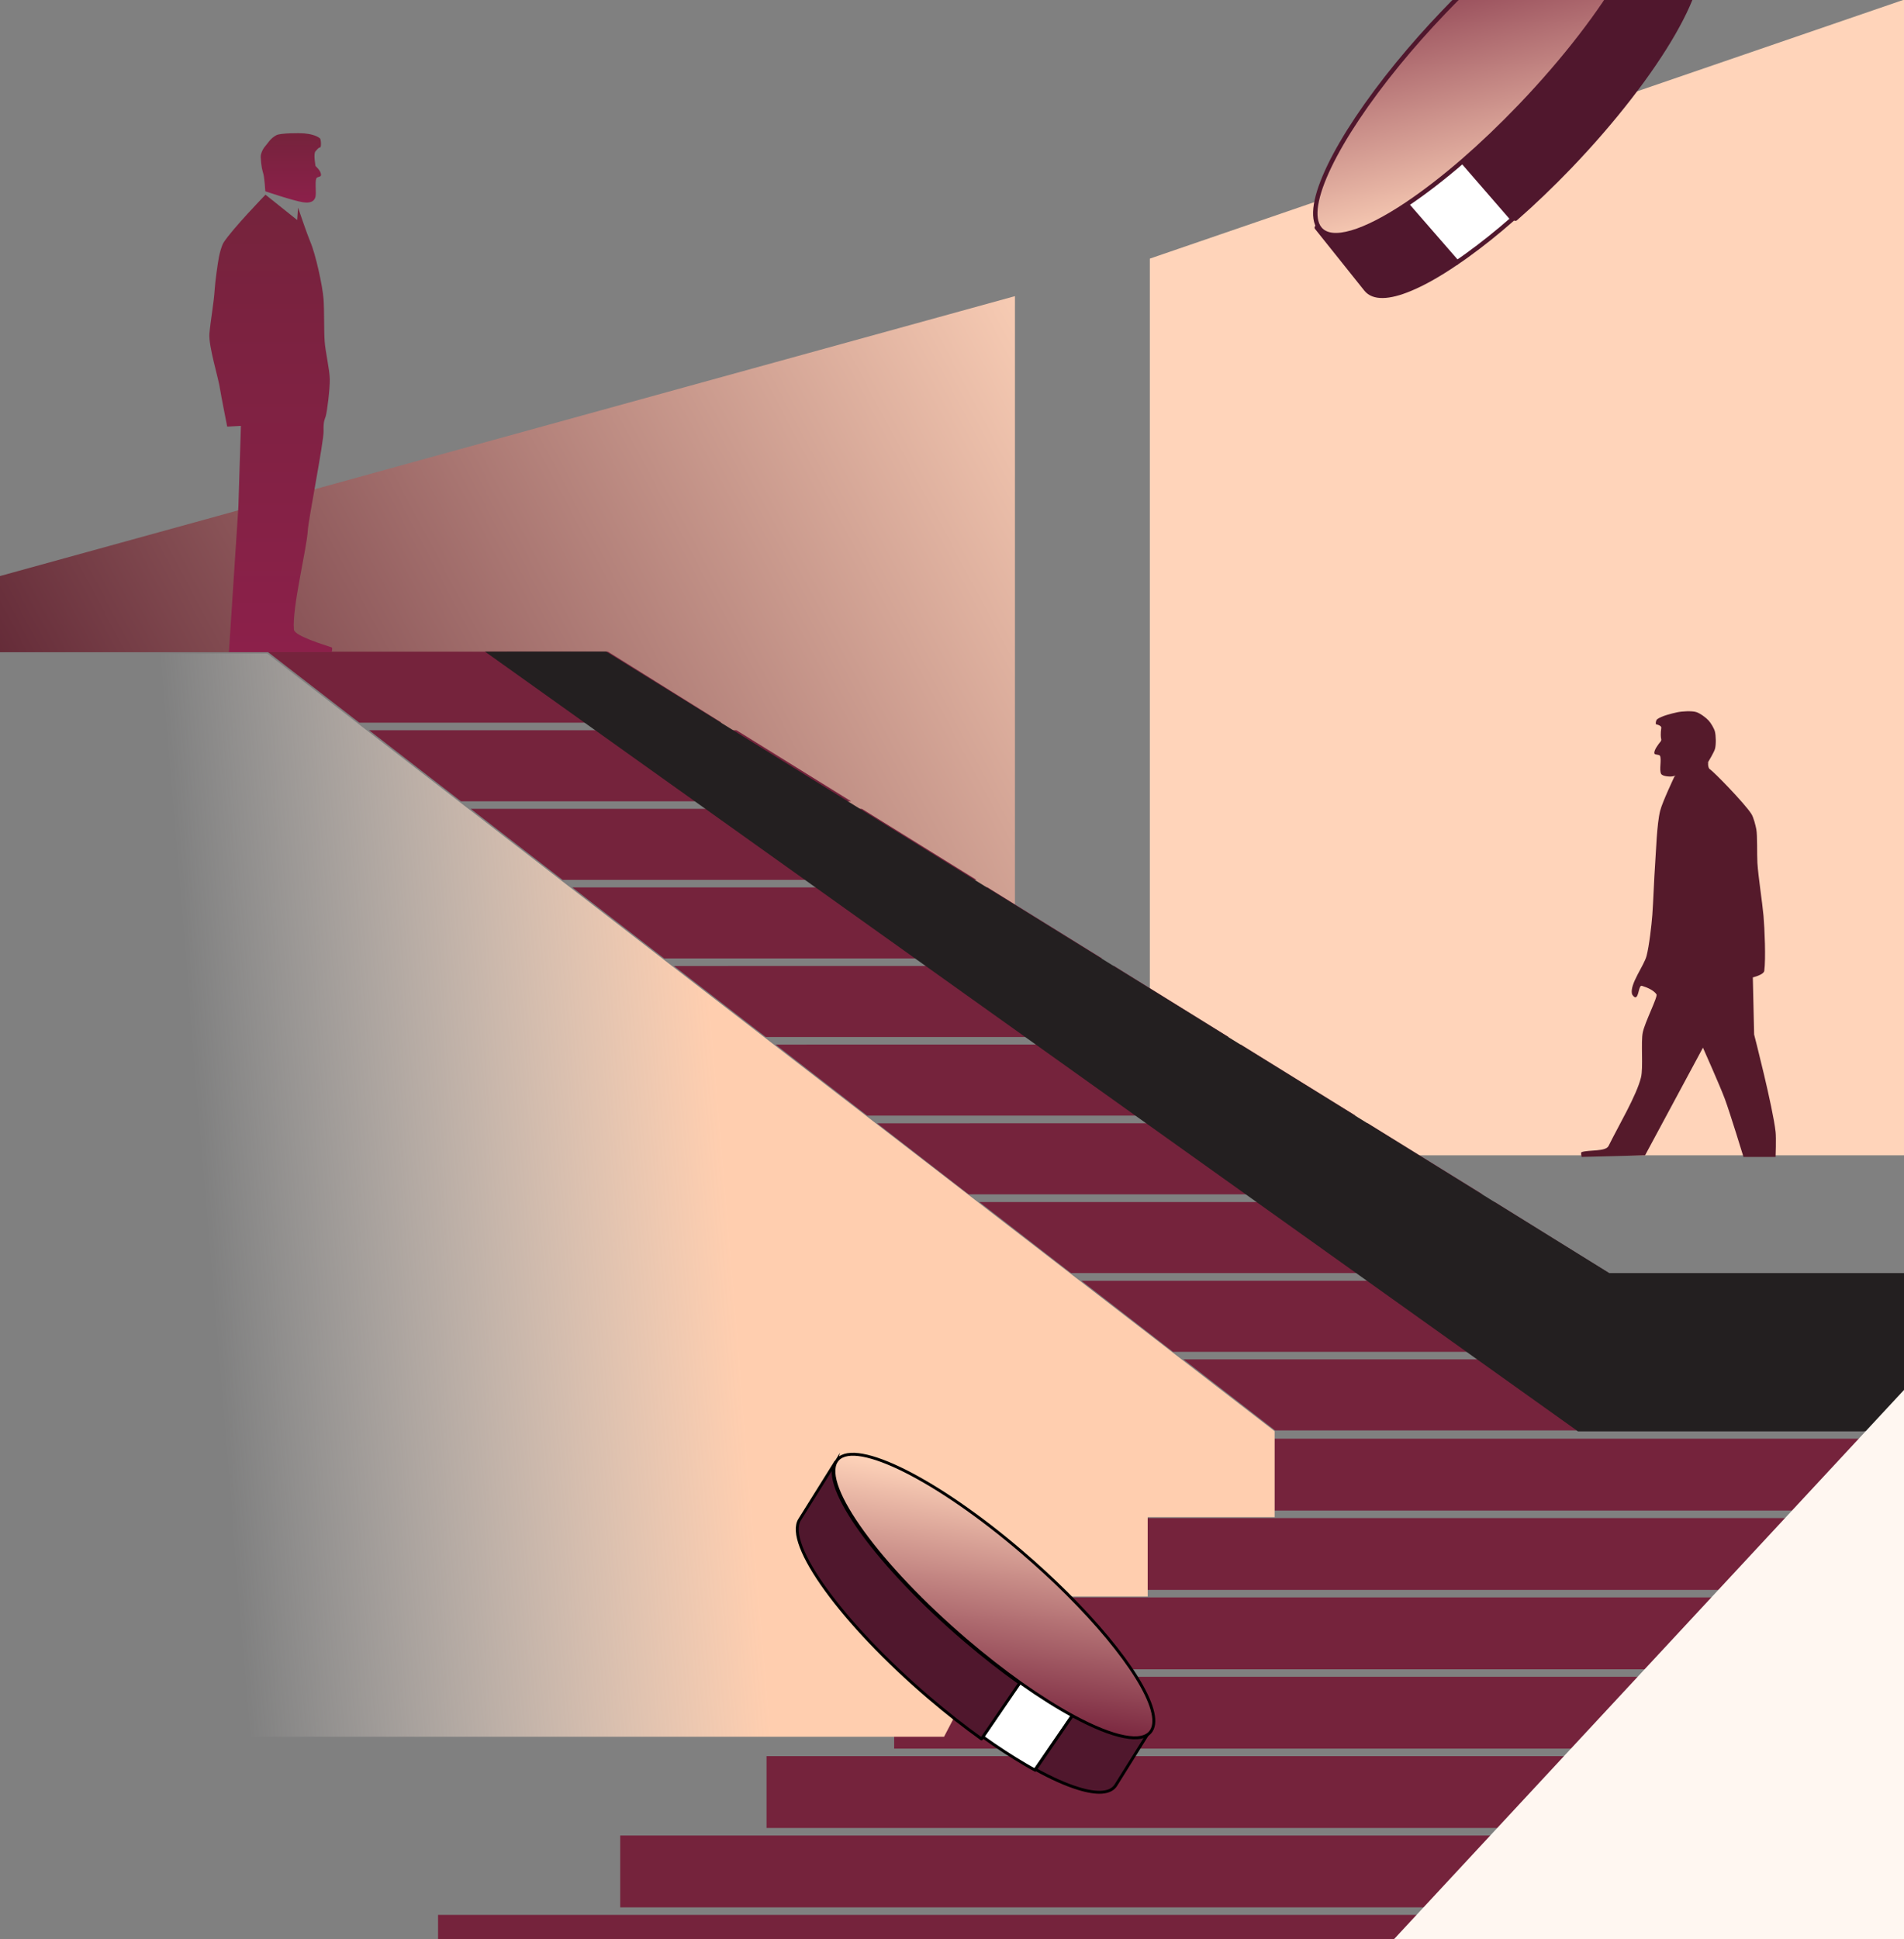 <svg width="720" height="733" viewBox="0 0 720 733" fill="none" xmlns="http://www.w3.org/2000/svg">
<rect x="0" y="0" width="720" height="733" fill="#808080" stroke="none"/>
<g clip-path="url(#clip0_9060_490)">
<path d="M751.508 436.716H528.624L434.812 380.19V97.76L751.508 -10.933V436.716Z" fill="#FFD4BA"/>
<path d="M680.165 571H481.886V543.848H704.999L680.165 571Z" fill="#75233C"/>
<path d="M652.418 600.998H433.731V573.846H677.252L652.418 600.998Z" fill="#75233C"/>
<path d="M625.53 631.003H386.428V603.843H650.364L625.53 631.003Z" fill="#75233C"/>
<path d="M597.636 661H338.127V633.848H622.47L597.636 661Z" fill="#75233C"/>
<path d="M569.799 690.998H289.875V663.845H594.641L569.799 690.998Z" fill="#75233C"/>
<path d="M545.087 721.002H234.536V693.85H569.921L545.087 721.002Z" fill="#75233C"/>
<path d="M517.03 751H165.655V723.848H541.864L517.03 751Z" fill="#75233C"/>
<path d="M224.962 246.529L0 246.545V217.749L383.802 111.948V341.931L224.962 246.529Z" fill="url(#paint0_linear_9060_490)"/>
<path d="M135.879 273.187L101.152 246.347L229.88 246.332L272.887 273.187H135.879Z" fill="#75233C"/>
<path d="M174.304 302.895L139.578 276.047L278.501 276.04L321.835 302.895H174.304Z" fill="#75233C"/>
<path d="M212.729 332.596L177.995 305.748L325.918 305.74L369.253 332.596H212.729Z" fill="#75233C"/>
<path d="M251.147 362.297L216.42 335.449L373.41 335.441L416.745 362.297H251.147Z" fill="#75233C"/>
<path d="M289.571 391.997L254.845 365.157L421.261 365.142L464.588 391.997H289.571Z" fill="#75233C"/>
<path d="M482.172 540.706L447.503 513.858L661.026 513.851L704.353 540.706H482.172Z" fill="#75233C"/>
<path d="M327.931 421.706L293.262 394.858L469.186 394.85L512.586 421.706H327.931Z" fill="#75233C"/>
<path d="M366.299 451.467L331.638 424.619L517.21 424.612L560.61 451.467H366.299Z" fill="#75233C"/>
<path d="M405.002 481.236L370.333 454.388L565.241 454.381L608.42 481.236H405.002Z" fill="#75233C"/>
<path d="M443.6 511.005L408.938 484.158L613.273 484.15L656.599 511.005H443.6Z" fill="#75233C"/>
<path d="M704.999 540.995H596.621L183.387 246.309L229.225 246.301L704.999 540.995Z" fill="#231F20"/>
<path d="M662.834 369.478L663.325 391.046C663.325 391.046 670.428 418.541 671.45 427.898C671.704 430.249 671.45 437.332 671.45 437.332H659.299C659.299 437.332 654.242 420.777 652.254 415.414C650.413 410.454 643.973 396.029 643.973 396.029L622.085 436.723L598.102 437.332C598.102 437.332 597.644 435.658 598.102 435.506C600.901 434.57 607.193 435.4 608.281 433.178C612.062 425.494 618.853 414.159 620.547 407.258C621.455 403.553 620.44 393.968 621.226 390.232C622.052 386.299 626.995 376.713 626.397 375.854C625.35 374.347 623.042 373.305 620.89 372.658C619.639 372.285 619.769 376.827 618.46 376.995C617.969 377.056 617.216 376.105 617.118 375.656C616.3 371.928 621.684 365.043 622.65 361.346C623.64 357.534 624.54 349.713 624.834 345.803C625.186 341.117 625.514 331.713 625.865 327.027C626.25 321.876 626.52 311.484 627.797 306.456C628.656 303.085 633.197 293.538 633.197 293.538L635.333 291.438L645.978 287.976C645.978 287.976 645.684 289.582 646.371 290.609C647.958 291.544 659.659 303.61 662.27 307.642C663.121 308.959 663.857 311.964 664.152 313.47C664.593 315.76 664.372 322.995 664.561 326.167C664.863 331.181 666.426 341.132 666.868 346.13C667.302 351.121 667.776 362.426 667.163 366.998C666.966 368.482 662.834 369.463 662.834 369.463V369.478Z" fill="#551A2B"/>
<path d="M648.531 283.062C648.163 284.385 645.978 287.984 645.978 287.984C645.978 287.984 636.061 292.921 632.403 293.477C631.282 293.644 628.606 293.446 628.132 292.488C627.379 290.966 628.377 287.284 627.755 285.755C627.477 285.07 625.685 285.473 625.587 284.743C625.415 283.533 627.166 281.251 627.976 280.277C628.197 280.003 628.271 279.661 628.181 279.326C628.034 278.725 627.894 277.47 628.222 275.081C628.304 274.518 627.093 273.894 626.43 273.879C625.89 273.864 626.176 272.244 626.659 271.878C628.295 270.646 632.141 269.71 634.187 269.261C635.946 268.873 639.669 268.637 641.42 269.162C642.86 269.596 645.127 271.277 646.109 272.358C646.976 273.309 648.154 275.271 648.482 276.481C648.907 278.048 648.965 281.495 648.531 283.062Z" fill="#551A2B"/>
<path d="M85.933 161.269L91.096 160.988L90.139 191.723L86.563 246.514L125.422 246.491C125.422 246.491 125.872 244.856 125.422 244.711C122.697 243.798 111.364 240.382 111.152 238.016C110.391 229.678 116.037 207.38 116.397 200.48C116.601 196.577 122.501 166.656 122.362 162.943C122.223 159.109 122.894 158.325 123.172 157.359C123.695 155.571 124.776 147.066 124.71 143.353C124.653 139.678 123.049 133.014 122.771 129.073C122.452 124.379 122.689 117.601 122.345 113.028C121.969 108 119.359 96.094 117.346 91.415C116.168 88.668 112.715 78.497 112.715 78.497L112.379 83.168L100.392 73.597C100.392 73.597 87.913 86.485 84.591 91.62C83.765 92.898 83.037 95.835 82.758 97.311C82.333 99.547 81.375 106.296 81.187 109.392C80.893 114.284 79.624 121.138 79.199 126.022C78.773 130.891 82.676 142.942 83.266 147.408C83.462 148.853 85.917 161.277 85.917 161.277L85.933 161.269Z" fill="url(#paint1_linear_9060_490)"/>
<path d="M99.623 65.853C99.983 67.146 100.334 72.319 100.334 72.319C100.334 72.319 110.972 75.91 114.547 76.45C115.644 76.618 118.516 76.998 119.252 74.548C119.727 72.974 119.007 68.926 119.621 67.427C119.891 66.758 121.273 66.971 121.372 66.263C121.593 64.734 119.326 62.779 119.326 62.779C119.326 62.779 118.41 58.024 119.326 57.172C119.743 56.784 120.39 55.75 121.036 55.734C121.568 55.719 121.421 52.608 120.946 52.25C119.351 51.048 117.035 50.614 114.989 50.424C113.23 50.264 106.128 50.28 104.548 51.086C102.265 52.25 101.316 54.137 100.359 55.187C99.516 56.115 98.526 57.994 98.591 59.394C98.772 63.076 99.197 64.331 99.623 65.853Z" fill="url(#paint2_linear_9060_490)"/>
<path d="M761.049 481.236H596.621V540.995H761.049V481.236Z" fill="#231F20"/>
<path d="M884 481.236V751H510.443L761.041 481.236H884Z" fill="#FFF7F1"/>
<path d="M552.478 60.332L571.969 82.787C566.037 87.975 560.294 92.548 554.878 96.451C553.572 97.399 552.281 98.306 551.008 99.155L531.386 76.618C537.919 72.237 545.055 66.749 552.48 60.337L552.478 60.332Z" fill="white" stroke="#50172D" stroke-width="1.671" stroke-miterlimit="10"/>
<path d="M531.005 76.756L550.682 99.374C544.197 103.803 538.263 107.157 533.149 109.251C525.214 112.547 519.333 112.782 516.588 109.351L497.934 86.024C502.348 91.544 514.876 87.551 531.005 76.756Z" fill="#50172D" stroke="#50172D" stroke-width="1.671" stroke-linejoin="round"/>
<path d="M622.065 -42.05L640.656 -18.817C648.555 -8.97 627.53 27.624 593.686 62.914C586.735 70.15 579.792 76.782 573.078 82.65L553.598 60.205C560.592 54.141 567.84 47.243 575.09 39.683C608.929 4.393 629.96 -32.196 622.06 -42.049L622.065 -42.05Z" fill="#50172D" stroke="#50172D" stroke-width="1.671" stroke-linejoin="round"/>
<path d="M621.951 -41.862C629.876 -31.974 608.781 4.766 574.826 40.198C567.551 47.788 560.278 54.709 553.262 60.803C545.817 67.238 538.66 72.745 532.109 77.142C515.981 87.936 503.453 91.929 499.04 86.409C492.595 78.37 505.35 52.56 528.589 24.155C533.934 17.623 539.822 10.971 546.167 4.354C547.207 3.257 548.247 2.177 549.298 1.12C582.162 -32.324 614.28 -51.454 621.952 -41.857L621.951 -41.862Z" fill="url(#paint3_linear_9060_490)" stroke="#50172D" stroke-width="1.671" stroke-miterlimit="10"/>
<path d="M101 247H0.5V656.5H357L369 633.5H387V603.5H434V573.5H482V541L101 247Z" fill="url(#paint4_linear_9060_490)"/>
<path d="M386.024 635.411L371.597 656.512C377.243 660.554 382.663 664.076 387.731 667.041C388.954 667.762 390.159 668.448 391.343 669.085L405.875 647.903C399.796 644.611 393.082 640.404 386.024 635.415L386.024 635.411Z" fill="white" stroke="black" stroke-width="1.101" stroke-miterlimit="10"/>
<path d="M406.161 647.594L391.581 668.853C397.623 672.189 403.08 674.632 407.699 676.045C414.871 678.279 419.957 678.012 421.963 674.807L435.588 653.011C432.364 658.169 421.166 655.697 406.161 647.594Z" fill="#50172D" stroke="black" stroke-width="1.101" stroke-linejoin="round"/>
<path d="M315.973 552.702L302.4 574.408C296.631 583.61 318.545 613.782 351.353 641.798C358.09 647.541 364.757 652.759 371.147 657.331L385.568 636.241C378.916 631.52 371.959 626.095 364.93 620.093C332.126 592.078 310.207 561.909 315.977 552.703L315.973 552.702Z" fill="#50172D" stroke="black" stroke-width="1.101" stroke-linejoin="round"/>
<path d="M316.258 552.422C310.466 561.661 332.447 591.947 365.36 620.065C372.412 626.088 379.392 631.529 386.065 636.27C393.142 641.274 399.875 645.494 405.971 648.796C420.975 656.899 432.173 659.37 435.396 654.213C440.106 646.701 426.441 625.26 403.483 602.4C398.203 597.143 392.443 591.825 386.293 586.575C385.283 585.704 384.276 584.847 383.261 584.011C351.495 557.536 321.86 543.459 316.257 552.427L316.258 552.422Z" fill="url(#paint5_linear_9060_490)" stroke="black" stroke-width="1.101" stroke-miterlimit="10"/>
</g>
<defs>
<linearGradient id="paint0_linear_9060_490" x1="529.758" y1="58.882" x2="-0.33" y2="341.312" gradientUnits="userSpaceOnUse">
<stop offset="0.22" stop-color="#FFD4BA"/>
<stop offset="1" stop-color="#551A2B"/>
</linearGradient>
<linearGradient id="paint1_linear_9060_490" x1="102.394" y1="73.597" x2="102.394" y2="246.514" gradientUnits="userSpaceOnUse">
<stop stop-color="#75233C"/>
<stop offset="1" stop-color="#8C204A"/>
</linearGradient>
<linearGradient id="paint2_linear_9060_490" x1="109.988" y1="50.344" x2="109.988" y2="76.577" gradientUnits="userSpaceOnUse">
<stop stop-color="#75233C"/>
<stop offset="1" stop-color="#8C204A"/>
</linearGradient>
<linearGradient id="paint3_linear_9060_490" x1="547.498" y1="-28.378" x2="571.978" y2="73.291" gradientUnits="userSpaceOnUse">
<stop stop-color="#7B2840"/>
<stop offset="1" stop-color="#F5C7B1"/>
</linearGradient>
<linearGradient id="paint4_linear_9060_490" x1="73" y1="408.5" x2="277.5" y2="391.5" gradientUnits="userSpaceOnUse">
<stop stop-color="#FFF7F1" stop-opacity="0"/>
<stop offset="0.962" stop-color="#FFCEAF"/>
</linearGradient>
<linearGradient id="paint5_linear_9060_490" x1="369.915" y1="648.44" x2="383.079" y2="558.391" gradientUnits="userSpaceOnUse">
<stop stop-color="#7B2840"/>
<stop offset="1" stop-color="#FFD4BA"/>
</linearGradient>
<clipPath id="clip0_9060_490">
<rect width="720" height="733" fill="white"/>
</clipPath>
</defs>
</svg>

